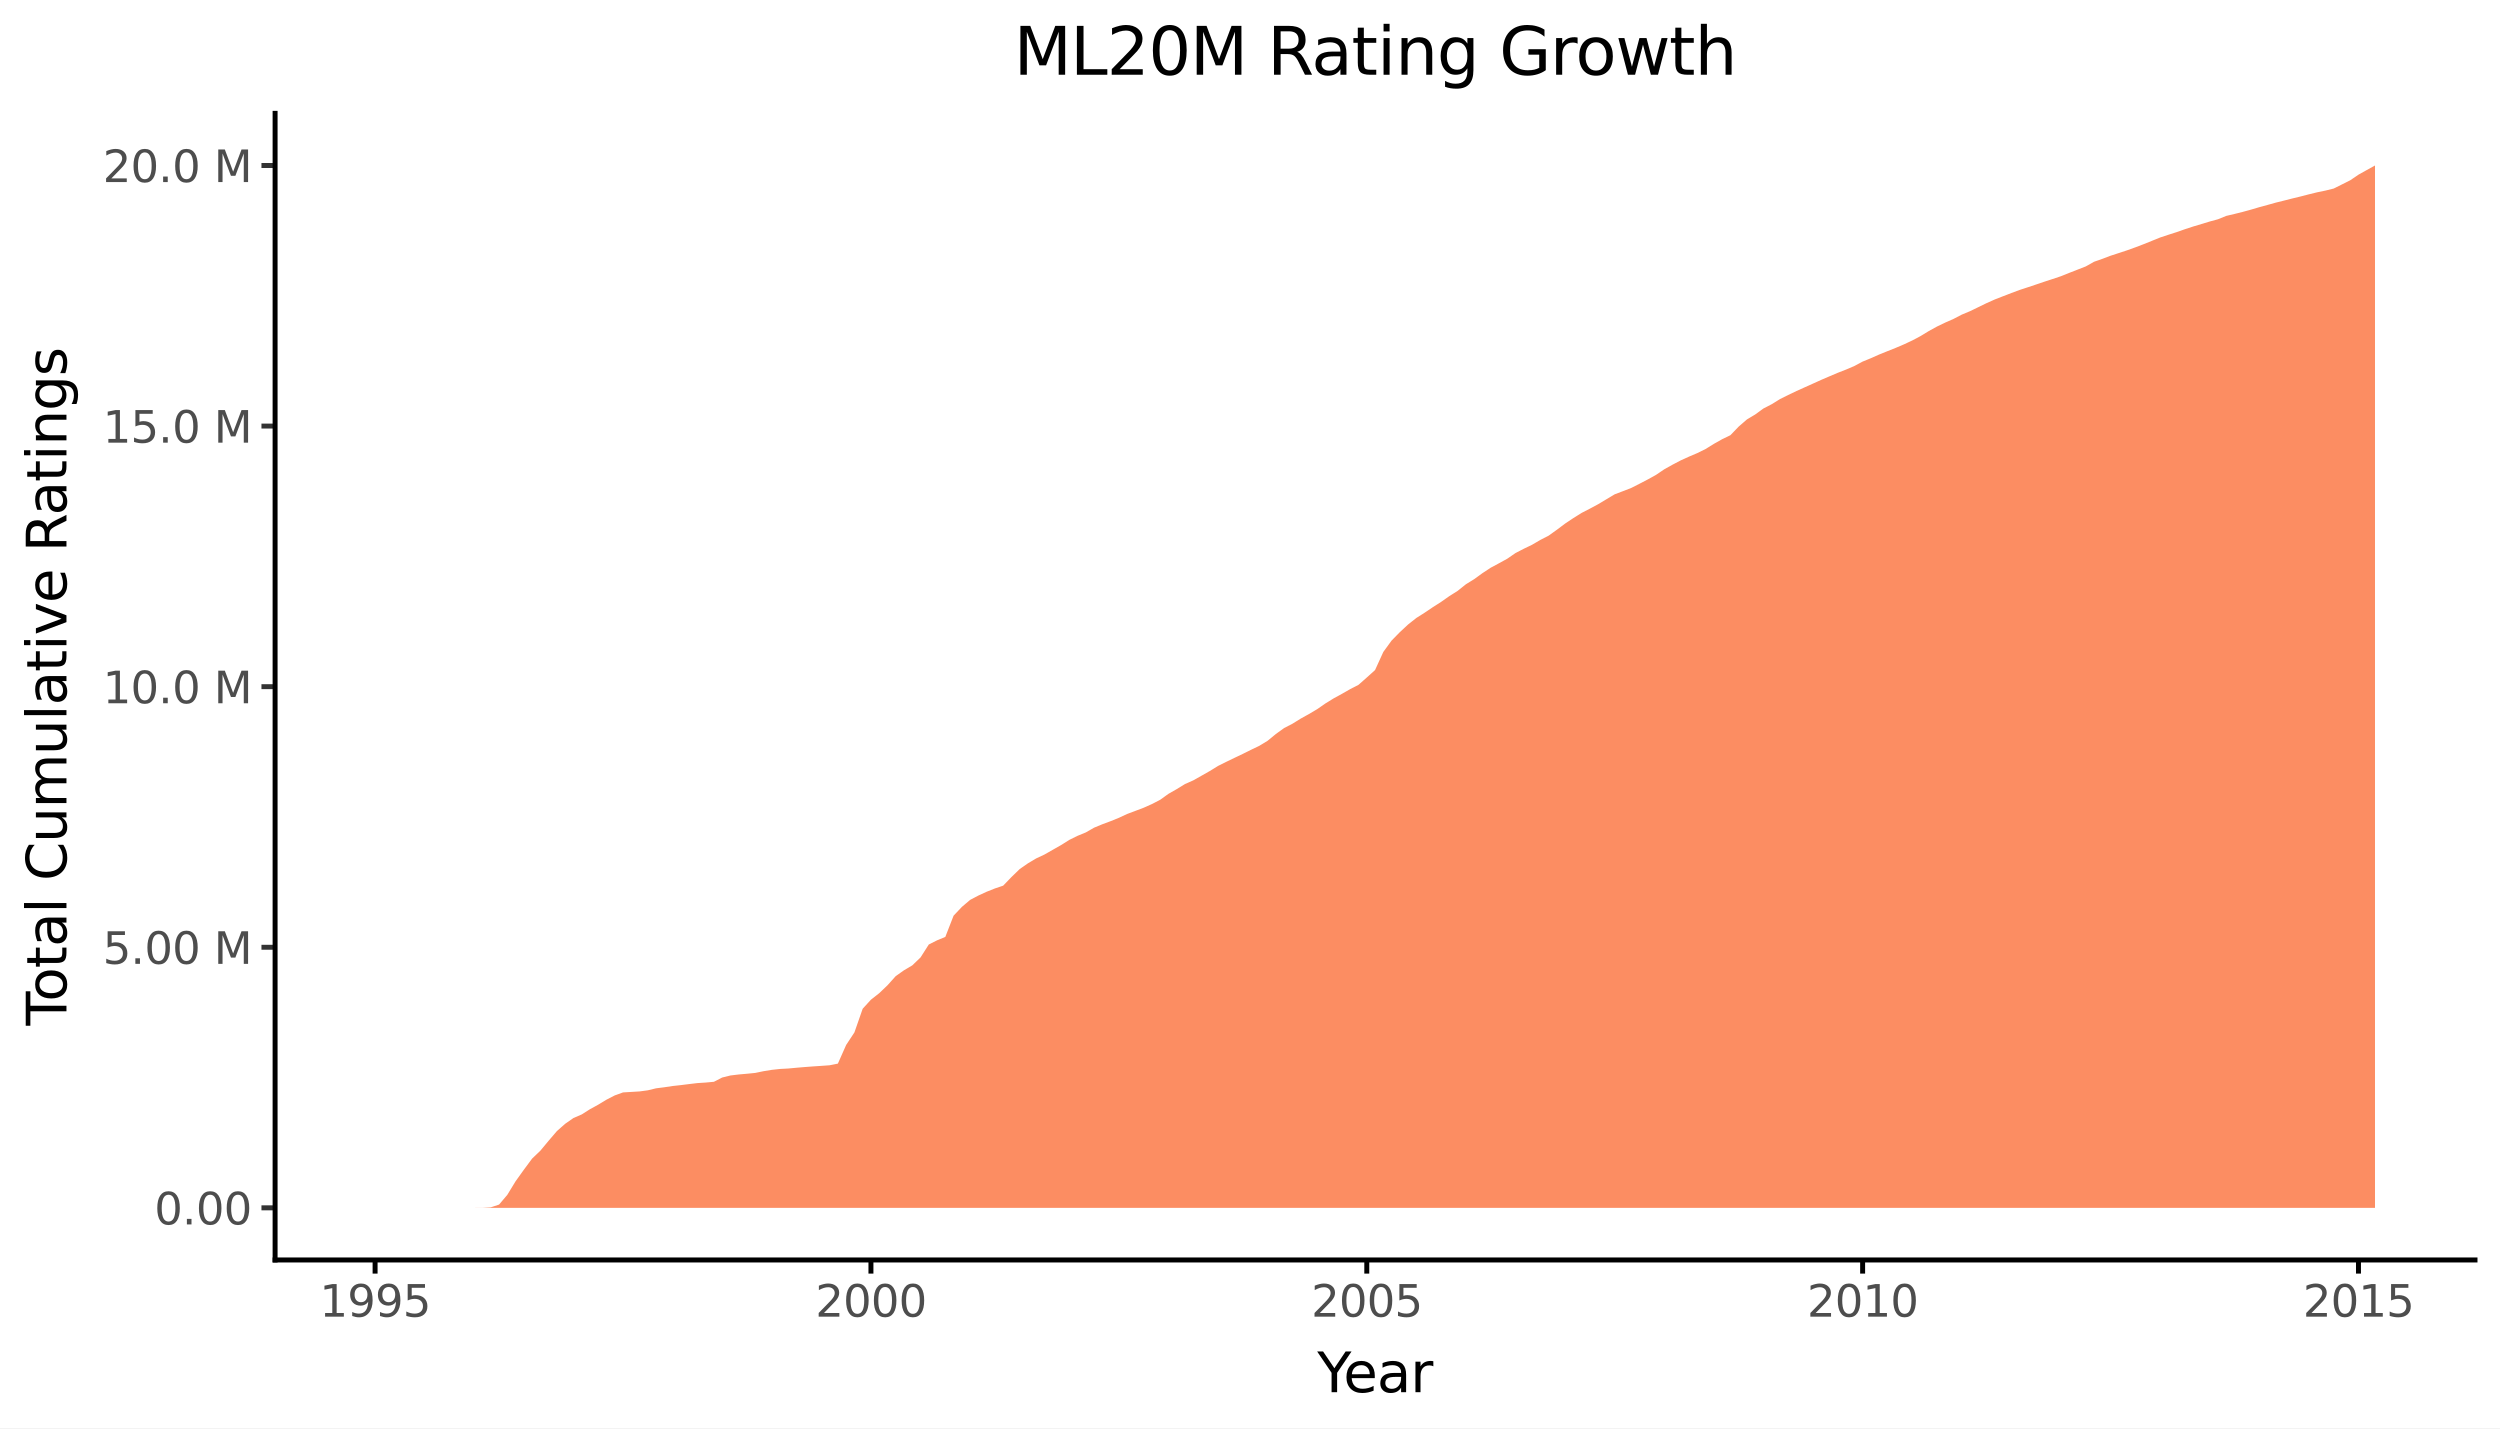<svg xmlns:xlink="http://www.w3.org/1999/xlink" xmlns="http://www.w3.org/2000/svg" width="504pt" height="288pt" viewBox="0 0 504 288" version="1.1">
 <rect x="0" y="0" width="504" height="288" fill="#808080" stroke="none"/>
 <defs>
  <style type="text/css">*{stroke-linejoin: round; stroke-linecap: butt}</style>
 </defs>
 <g id="figure_1">
  <g id="patch_1">
   <path d="M 0 288  L 504 288  L 504 0  L 0 0  z " style="fill: #ffffff; stroke: #ffffff; stroke-linejoin: miter"/>
  </g>
  <g id="axes_1">
   <g id="patch_2">
    <path d="M 55.459 254.007  L 498.96 254.007  L 498.96 22.855  L 55.459 22.855  z " style="fill: #ffffff"/>
   </g>
   <g id="matplotlib.axis_1">
    <g id="xtick_1">
     <g id="line2d_1">
      <defs>
       <path id="m739d74dc24" d="M 0 0  L 0 2.75  " style="stroke: #000000"/>
      </defs>
      <g>
       <use xlink:href="#m739d74dc24" x="75.618" y="254.007" style="stroke: #000000"/>
      </g>
     </g>
     <g id="text_1">
      <!-- 1995 -->
      <g style="fill: #4d4d4d" transform="translate(64.42 265.444) scale(0.088 -0.088)">
       <defs>
        <path id="DejaVuSans-31" d="M 794 531  L 1825 531  L 1825 4091  L 703 3866  L 703 4441  L 1819 4666  L 2450 4666  L 2450 531  L 3481 531  L 3481 0  L 794 0  L 794 531  z " transform="scale(0.016)"/>
        <path id="DejaVuSans-39" d="M 703 97  L 703 672  Q 941 559 1184 500  Q 1428 441 1663 441  Q 2288 441 2617 861  Q 2947 1281 2994 2138  Q 2813 1869 2534 1725  Q 2256 1581 1919 1581  Q 1219 1581 811 2004  Q 403 2428 403 3163  Q 403 3881 828 4315  Q 1253 4750 1959 4750  Q 2769 4750 3195 4129  Q 3622 3509 3622 2328  Q 3622 1225 3098 567  Q 2575 -91 1691 -91  Q 1453 -91 1209 -44  Q 966 3 703 97  z M 1959 2075  Q 2384 2075 2632 2365  Q 2881 2656 2881 3163  Q 2881 3666 2632 3958  Q 2384 4250 1959 4250  Q 1534 4250 1286 3958  Q 1038 3666 1038 3163  Q 1038 2656 1286 2365  Q 1534 2075 1959 2075  z " transform="scale(0.016)"/>
        <path id="DejaVuSans-35" d="M 691 4666  L 3169 4666  L 3169 4134  L 1269 4134  L 1269 2991  Q 1406 3038 1543 3061  Q 1681 3084 1819 3084  Q 2600 3084 3056 2656  Q 3513 2228 3513 1497  Q 3513 744 3044 326  Q 2575 -91 1722 -91  Q 1428 -91 1123 -41  Q 819 9 494 109  L 494 744  Q 775 591 1075 516  Q 1375 441 1709 441  Q 2250 441 2565 725  Q 2881 1009 2881 1497  Q 2881 1984 2565 2268  Q 2250 2553 1709 2553  Q 1456 2553 1204 2497  Q 953 2441 691 2322  L 691 4666  z " transform="scale(0.016)"/>
       </defs>
       <use xlink:href="#DejaVuSans-31"/>
       <use xlink:href="#DejaVuSans-39" transform="translate(63.623 0)"/>
       <use xlink:href="#DejaVuSans-39" transform="translate(127.246 0)"/>
       <use xlink:href="#DejaVuSans-35" transform="translate(190.869 0)"/>
      </g>
     </g>
    </g>
    <g id="xtick_2">
     <g id="line2d_2">
      <g>
       <use xlink:href="#m739d74dc24" x="175.581" y="254.007" style="stroke: #000000"/>
      </g>
     </g>
     <g id="text_2">
      <!-- 2000 -->
      <g style="fill: #4d4d4d" transform="translate(164.383 265.444) scale(0.088 -0.088)">
       <defs>
        <path id="DejaVuSans-32" d="M 1228 531  L 3431 531  L 3431 0  L 469 0  L 469 531  Q 828 903 1448 1529  Q 2069 2156 2228 2338  Q 2531 2678 2651 2914  Q 2772 3150 2772 3378  Q 2772 3750 2511 3984  Q 2250 4219 1831 4219  Q 1534 4219 1204 4116  Q 875 4013 500 3803  L 500 4441  Q 881 4594 1212 4672  Q 1544 4750 1819 4750  Q 2544 4750 2975 4387  Q 3406 4025 3406 3419  Q 3406 3131 3298 2873  Q 3191 2616 2906 2266  Q 2828 2175 2409 1742  Q 1991 1309 1228 531  z " transform="scale(0.016)"/>
        <path id="DejaVuSans-30" d="M 2034 4250  Q 1547 4250 1301 3770  Q 1056 3291 1056 2328  Q 1056 1369 1301 889  Q 1547 409 2034 409  Q 2525 409 2770 889  Q 3016 1369 3016 2328  Q 3016 3291 2770 3770  Q 2525 4250 2034 4250  z M 2034 4750  Q 2819 4750 3233 4129  Q 3647 3509 3647 2328  Q 3647 1150 3233 529  Q 2819 -91 2034 -91  Q 1250 -91 836 529  Q 422 1150 422 2328  Q 422 3509 836 4129  Q 1250 4750 2034 4750  z " transform="scale(0.016)"/>
       </defs>
       <use xlink:href="#DejaVuSans-32"/>
       <use xlink:href="#DejaVuSans-30" transform="translate(63.623 0)"/>
       <use xlink:href="#DejaVuSans-30" transform="translate(127.246 0)"/>
       <use xlink:href="#DejaVuSans-30" transform="translate(190.869 0)"/>
      </g>
     </g>
    </g>
    <g id="xtick_3">
     <g id="line2d_3">
      <g>
       <use xlink:href="#m739d74dc24" x="275.544" y="254.007" style="stroke: #000000"/>
      </g>
     </g>
     <g id="text_3">
      <!-- 2005 -->
      <g style="fill: #4d4d4d" transform="translate(264.346 265.444) scale(0.088 -0.088)">
       <use xlink:href="#DejaVuSans-32"/>
       <use xlink:href="#DejaVuSans-30" transform="translate(63.623 0)"/>
       <use xlink:href="#DejaVuSans-30" transform="translate(127.246 0)"/>
       <use xlink:href="#DejaVuSans-35" transform="translate(190.869 0)"/>
      </g>
     </g>
    </g>
    <g id="xtick_4">
     <g id="line2d_4">
      <g>
       <use xlink:href="#m739d74dc24" x="375.506" y="254.007" style="stroke: #000000"/>
      </g>
     </g>
     <g id="text_4">
      <!-- 2010 -->
      <g style="fill: #4d4d4d" transform="translate(364.308 265.444) scale(0.088 -0.088)">
       <use xlink:href="#DejaVuSans-32"/>
       <use xlink:href="#DejaVuSans-30" transform="translate(63.623 0)"/>
       <use xlink:href="#DejaVuSans-31" transform="translate(127.246 0)"/>
       <use xlink:href="#DejaVuSans-30" transform="translate(190.869 0)"/>
      </g>
     </g>
    </g>
    <g id="xtick_5">
     <g id="line2d_5">
      <g>
       <use xlink:href="#m739d74dc24" x="475.469" y="254.007" style="stroke: #000000"/>
      </g>
     </g>
     <g id="text_5">
      <!-- 2015 -->
      <g style="fill: #4d4d4d" transform="translate(464.271 265.444) scale(0.088 -0.088)">
       <use xlink:href="#DejaVuSans-32"/>
       <use xlink:href="#DejaVuSans-30" transform="translate(63.623 0)"/>
       <use xlink:href="#DejaVuSans-31" transform="translate(127.246 0)"/>
       <use xlink:href="#DejaVuSans-35" transform="translate(190.869 0)"/>
      </g>
     </g>
    </g>
    <g id="xtick_6"/>
    <g id="xtick_7"/>
    <g id="xtick_8"/>
    <g id="xtick_9"/>
   </g>
   <g id="matplotlib.axis_2">
    <g id="ytick_1">
     <g id="line2d_6">
      <path d="M 55.459 243.5  " style="fill: none; stroke: #333333; stroke-width: 1.5; stroke-linecap: square"/>
      <defs>
       <path id="me287858549" d="M 0 0  L -2.75 0  " style="stroke: #333333"/>
      </defs>
      <g>
       <use xlink:href="#me287858549" x="55.459" y="243.5" style="fill: #333333; stroke: #333333"/>
      </g>
     </g>
     <g id="text_6">
      <!-- 0.00 -->
      <g style="fill: #4d4d4d" transform="translate(31.115 246.844) scale(0.088 -0.088)">
       <defs>
        <path id="DejaVuSans-2e" d="M 684 794  L 1344 794  L 1344 0  L 684 0  L 684 794  z " transform="scale(0.016)"/>
       </defs>
       <use xlink:href="#DejaVuSans-30"/>
       <use xlink:href="#DejaVuSans-2e" transform="translate(63.623 0)"/>
       <use xlink:href="#DejaVuSans-30" transform="translate(95.41 0)"/>
       <use xlink:href="#DejaVuSans-30" transform="translate(159.033 0)"/>
      </g>
     </g>
    </g>
    <g id="ytick_2">
     <g id="line2d_7">
      <path d="M 55.459 190.966  " style="fill: none; stroke: #333333; stroke-width: 1.5; stroke-linecap: square"/>
      <g>
       <use xlink:href="#me287858549" x="55.459" y="190.966" style="fill: #333333; stroke: #333333"/>
      </g>
     </g>
     <g id="text_7">
      <!-- 5.00 M -->
      <g style="fill: #4d4d4d" transform="translate(20.726 194.31) scale(0.088 -0.088)">
       <defs>
        <path id="DejaVuSans-20" transform="scale(0.016)"/>
        <path id="DejaVuSans-4d" d="M 628 4666  L 1569 4666  L 2759 1491  L 3956 4666  L 4897 4666  L 4897 0  L 4281 0  L 4281 4097  L 3078 897  L 2444 897  L 1241 4097  L 1241 0  L 628 0  L 628 4666  z " transform="scale(0.016)"/>
       </defs>
       <use xlink:href="#DejaVuSans-35"/>
       <use xlink:href="#DejaVuSans-2e" transform="translate(63.623 0)"/>
       <use xlink:href="#DejaVuSans-30" transform="translate(95.41 0)"/>
       <use xlink:href="#DejaVuSans-30" transform="translate(159.033 0)"/>
       <use xlink:href="#DejaVuSans-20" transform="translate(222.656 0)"/>
       <use xlink:href="#DejaVuSans-4d" transform="translate(254.443 0)"/>
      </g>
     </g>
    </g>
    <g id="ytick_3">
     <g id="line2d_8">
      <path d="M 55.459 138.433  " style="fill: none; stroke: #333333; stroke-width: 1.5; stroke-linecap: square"/>
      <g>
       <use xlink:href="#me287858549" x="55.459" y="138.433" style="fill: #333333; stroke: #333333"/>
      </g>
     </g>
     <g id="text_8">
      <!-- 10.0 M -->
      <g style="fill: #4d4d4d" transform="translate(20.726 141.776) scale(0.088 -0.088)">
       <use xlink:href="#DejaVuSans-31"/>
       <use xlink:href="#DejaVuSans-30" transform="translate(63.623 0)"/>
       <use xlink:href="#DejaVuSans-2e" transform="translate(127.246 0)"/>
       <use xlink:href="#DejaVuSans-30" transform="translate(159.033 0)"/>
       <use xlink:href="#DejaVuSans-20" transform="translate(222.656 0)"/>
       <use xlink:href="#DejaVuSans-4d" transform="translate(254.443 0)"/>
      </g>
     </g>
    </g>
    <g id="ytick_4">
     <g id="line2d_9">
      <path d="M 55.459 85.899  " style="fill: none; stroke: #333333; stroke-width: 1.5; stroke-linecap: square"/>
      <g>
       <use xlink:href="#me287858549" x="55.459" y="85.899" style="fill: #333333; stroke: #333333"/>
      </g>
     </g>
     <g id="text_9">
      <!-- 15.0 M -->
      <g style="fill: #4d4d4d" transform="translate(20.726 89.242) scale(0.088 -0.088)">
       <use xlink:href="#DejaVuSans-31"/>
       <use xlink:href="#DejaVuSans-35" transform="translate(63.623 0)"/>
       <use xlink:href="#DejaVuSans-2e" transform="translate(127.246 0)"/>
       <use xlink:href="#DejaVuSans-30" transform="translate(159.033 0)"/>
       <use xlink:href="#DejaVuSans-20" transform="translate(222.656 0)"/>
       <use xlink:href="#DejaVuSans-4d" transform="translate(254.443 0)"/>
      </g>
     </g>
    </g>
    <g id="ytick_5">
     <g id="line2d_10">
      <path d="M 55.459 33.365  " style="fill: none; stroke: #333333; stroke-width: 1.5; stroke-linecap: square"/>
      <g>
       <use xlink:href="#me287858549" x="55.459" y="33.365" style="fill: #333333; stroke: #333333"/>
      </g>
     </g>
     <g id="text_10">
      <!-- 20.0 M -->
      <g style="fill: #4d4d4d" transform="translate(20.726 36.708) scale(0.088 -0.088)">
       <use xlink:href="#DejaVuSans-32"/>
       <use xlink:href="#DejaVuSans-30" transform="translate(63.623 0)"/>
       <use xlink:href="#DejaVuSans-2e" transform="translate(127.246 0)"/>
       <use xlink:href="#DejaVuSans-30" transform="translate(159.033 0)"/>
       <use xlink:href="#DejaVuSans-20" transform="translate(222.656 0)"/>
       <use xlink:href="#DejaVuSans-4d" transform="translate(254.443 0)"/>
      </g>
     </g>
    </g>
    <g id="ytick_6"/>
    <g id="ytick_7"/>
    <g id="ytick_8"/>
    <g id="ytick_9"/>
   </g>
   <g id="FillBetweenPolyCollection_1">
    <path d="M 75.618 243.5  L 75.618 243.5  L 95.611 243.5  L 97.277 243.5  L 98.943 243.5  L 100.609 243.5  L 102.275 243.5  L 103.941 243.5  L 105.607 243.5  L 107.273 243.5  L 108.939 243.5  L 110.605 243.5  L 112.271 243.5  L 113.937 243.5  L 115.603 243.5  L 117.269 243.5  L 118.935 243.5  L 120.601 243.5  L 122.268 243.5  L 123.934 243.5  L 125.6 243.5  L 128.932 243.5  L 130.598 243.5  L 132.264 243.5  L 133.93 243.5  L 135.596 243.5  L 137.262 243.5  L 138.928 243.5  L 140.594 243.5  L 142.26 243.5  L 143.926 243.5  L 145.592 243.5  L 147.258 243.5  L 148.924 243.5  L 150.59 243.5  L 152.256 243.5  L 153.922 243.5  L 155.588 243.5  L 157.254 243.5  L 158.92 243.5  L 160.587 243.5  L 162.253 243.5  L 163.919 243.5  L 165.585 243.5  L 167.251 243.5  L 168.917 243.5  L 170.583 243.5  L 172.249 243.5  L 173.915 243.5  L 175.581 243.5  L 177.247 243.5  L 178.913 243.5  L 180.579 243.5  L 182.245 243.5  L 183.911 243.5  L 185.577 243.5  L 187.243 243.5  L 188.909 243.5  L 190.575 243.5  L 192.241 243.5  L 193.907 243.5  L 195.573 243.5  L 197.239 243.5  L 198.906 243.5  L 200.572 243.5  L 202.238 243.5  L 203.904 243.5  L 205.57 243.5  L 207.236 243.5  L 208.902 243.5  L 210.568 243.5  L 212.234 243.5  L 213.9 243.5  L 215.566 243.5  L 217.232 243.5  L 218.898 243.5  L 220.564 243.5  L 222.23 243.5  L 223.896 243.5  L 225.562 243.5  L 227.228 243.5  L 228.894 243.5  L 230.56 243.5  L 232.226 243.5  L 233.892 243.5  L 235.559 243.5  L 237.225 243.5  L 238.891 243.5  L 240.557 243.5  L 242.223 243.5  L 243.889 243.5  L 245.555 243.5  L 247.221 243.5  L 248.887 243.5  L 250.553 243.5  L 252.219 243.5  L 253.885 243.5  L 255.551 243.5  L 257.217 243.5  L 258.883 243.5  L 260.549 243.5  L 262.215 243.5  L 263.881 243.5  L 265.547 243.5  L 267.213 243.5  L 268.879 243.5  L 270.545 243.5  L 272.211 243.5  L 273.878 243.5  L 275.544 243.5  L 277.21 243.5  L 278.876 243.5  L 280.542 243.5  L 282.208 243.5  L 283.874 243.5  L 285.54 243.5  L 287.206 243.5  L 288.872 243.5  L 290.538 243.5  L 292.204 243.5  L 293.87 243.5  L 295.536 243.5  L 297.202 243.5  L 298.868 243.5  L 300.534 243.5  L 302.2 243.5  L 303.866 243.5  L 305.532 243.5  L 307.198 243.5  L 308.864 243.5  L 310.53 243.5  L 312.197 243.5  L 313.863 243.5  L 315.529 243.5  L 317.195 243.5  L 318.861 243.5  L 320.527 243.5  L 322.193 243.5  L 323.859 243.5  L 325.525 243.5  L 327.191 243.5  L 328.857 243.5  L 330.523 243.5  L 332.189 243.5  L 333.855 243.5  L 335.521 243.5  L 337.187 243.5  L 338.853 243.5  L 340.519 243.5  L 342.185 243.5  L 343.851 243.5  L 345.517 243.5  L 347.183 243.5  L 348.849 243.5  L 350.516 243.5  L 352.182 243.5  L 353.848 243.5  L 355.514 243.5  L 357.18 243.5  L 358.846 243.5  L 360.512 243.5  L 362.178 243.5  L 363.844 243.5  L 365.51 243.5  L 367.176 243.5  L 368.842 243.5  L 370.508 243.5  L 372.174 243.5  L 373.84 243.5  L 375.506 243.5  L 377.172 243.5  L 378.838 243.5  L 380.504 243.5  L 382.17 243.5  L 383.836 243.5  L 385.502 243.5  L 387.168 243.5  L 388.835 243.5  L 390.501 243.5  L 392.167 243.5  L 393.833 243.5  L 395.499 243.5  L 397.165 243.5  L 398.831 243.5  L 400.497 243.5  L 402.163 243.5  L 403.829 243.5  L 405.495 243.5  L 407.161 243.5  L 408.827 243.5  L 410.493 243.5  L 412.159 243.5  L 413.825 243.5  L 415.491 243.5  L 417.157 243.5  L 418.823 243.5  L 420.489 243.5  L 422.155 243.5  L 423.821 243.5  L 425.487 243.5  L 427.154 243.5  L 428.82 243.5  L 430.486 243.5  L 432.152 243.5  L 433.818 243.5  L 435.484 243.5  L 437.15 243.5  L 438.816 243.5  L 440.482 243.5  L 442.148 243.5  L 443.814 243.5  L 445.48 243.5  L 447.146 243.5  L 448.812 243.5  L 450.478 243.5  L 452.144 243.5  L 453.81 243.5  L 455.476 243.5  L 457.142 243.5  L 458.808 243.5  L 460.474 243.5  L 462.14 243.5  L 463.806 243.5  L 465.473 243.5  L 467.139 243.5  L 468.805 243.5  L 470.471 243.5  L 472.137 243.5  L 473.803 243.5  L 475.469 243.5  L 477.135 243.5  L 478.801 243.5  L 478.801 33.362  L 478.801 33.362  L 477.135 34.283  L 475.469 35.213  L 473.803 36.345  L 472.137 37.182  L 470.471 38.013  L 468.805 38.423  L 467.139 38.769  L 465.473 39.175  L 463.806 39.608  L 462.14 40.009  L 460.474 40.434  L 458.808 40.848  L 457.142 41.315  L 455.476 41.767  L 453.81 42.259  L 452.144 42.716  L 450.478 43.133  L 448.812 43.525  L 447.146 44.203  L 445.48 44.657  L 443.814 45.165  L 442.148 45.664  L 440.482 46.208  L 438.816 46.796  L 437.15 47.328  L 435.484 47.881  L 433.818 48.556  L 432.152 49.229  L 430.486 49.865  L 428.82 50.464  L 427.154 51.014  L 425.487 51.556  L 423.821 52.19  L 422.155 52.773  L 420.489 53.713  L 418.823 54.363  L 417.157 55.013  L 415.491 55.684  L 413.825 56.24  L 412.159 56.786  L 410.493 57.35  L 408.827 57.908  L 407.161 58.453  L 405.495 59.073  L 403.829 59.716  L 402.163 60.366  L 400.497 61.109  L 398.831 61.92  L 397.165 62.73  L 395.499 63.426  L 393.833 64.292  L 392.167 65.028  L 390.501 65.829  L 388.835 66.747  L 387.168 67.761  L 385.502 68.644  L 383.836 69.423  L 382.17 70.133  L 380.504 70.798  L 378.838 71.473  L 377.172 72.214  L 375.506 72.895  L 373.84 73.787  L 372.174 74.501  L 370.508 75.151  L 368.842 75.859  L 367.176 76.573  L 365.51 77.329  L 363.844 78.077  L 362.178 78.828  L 360.512 79.626  L 358.846 80.455  L 357.18 81.486  L 355.514 82.347  L 353.848 83.559  L 352.182 84.558  L 350.516 86.003  L 348.849 87.738  L 347.183 88.543  L 345.517 89.483  L 343.851 90.514  L 342.185 91.34  L 340.519 92.049  L 338.853 92.805  L 337.187 93.678  L 335.521 94.607  L 333.855 95.734  L 332.189 96.658  L 330.523 97.526  L 328.857 98.373  L 327.191 99.018  L 325.525 99.651  L 323.859 100.647  L 322.193 101.646  L 320.527 102.541  L 318.861 103.399  L 317.195 104.441  L 315.529 105.552  L 313.863 106.802  L 312.197 107.994  L 310.53 108.851  L 308.864 109.824  L 307.198 110.629  L 305.532 111.489  L 303.866 112.636  L 302.2 113.553  L 300.534 114.447  L 298.868 115.543  L 297.202 116.752  L 295.536 117.779  L 293.87 119.114  L 292.204 120.164  L 290.538 121.335  L 288.872 122.399  L 287.206 123.523  L 285.54 124.578  L 283.874 125.895  L 282.208 127.443  L 280.542 129.142  L 278.876 131.434  L 277.21 135.086  L 275.544 136.587  L 273.878 138.06  L 272.211 138.918  L 270.545 139.872  L 268.879 140.782  L 267.213 141.809  L 265.547 142.965  L 263.881 143.949  L 262.215 144.876  L 260.549 145.91  L 258.883 146.773  L 257.217 147.97  L 255.551 149.34  L 253.885 150.353  L 252.219 151.153  L 250.553 151.982  L 248.887 152.777  L 247.221 153.583  L 245.555 154.414  L 243.889 155.44  L 242.223 156.386  L 240.557 157.326  L 238.891 158.065  L 237.225 159.087  L 235.559 160.037  L 233.892 161.237  L 232.226 162.098  L 230.56 162.843  L 228.894 163.473  L 227.228 164.096  L 225.562 164.875  L 223.896 165.55  L 222.23 166.172  L 220.564 166.862  L 218.898 167.818  L 217.232 168.503  L 215.566 169.326  L 213.9 170.375  L 212.234 171.322  L 210.568 172.271  L 208.902 173.053  L 207.236 174.043  L 205.57 175.203  L 203.904 176.818  L 202.238 178.549  L 200.572 179.111  L 198.906 179.775  L 197.239 180.543  L 195.573 181.42  L 193.907 182.837  L 192.241 184.604  L 190.575 188.884  L 188.909 189.572  L 187.243 190.413  L 185.577 193.023  L 183.911 194.623  L 182.245 195.607  L 180.579 196.785  L 178.913 198.639  L 177.247 200.227  L 175.581 201.537  L 173.915 203.364  L 172.249 208.141  L 170.583 210.666  L 168.917 214.423  L 167.251 214.758  L 165.585 214.879  L 163.919 214.989  L 162.253 215.114  L 160.587 215.255  L 158.92 215.411  L 157.254 215.502  L 155.588 215.682  L 153.922 215.955  L 152.256 216.3  L 150.59 216.467  L 148.924 216.614  L 147.258 216.816  L 145.592 217.228  L 143.926 218.088  L 142.26 218.243  L 140.594 218.35  L 138.928 218.549  L 137.262 218.757  L 135.596 218.941  L 133.93 219.192  L 132.264 219.404  L 130.598 219.808  L 128.932 220.032  L 125.6 220.232  L 123.934 220.835  L 122.268 221.695  L 120.601 222.703  L 118.935 223.616  L 117.269 224.674  L 115.603 225.395  L 113.937 226.557  L 112.271 228.027  L 110.605 229.971  L 108.939 231.978  L 107.273 233.572  L 105.607 235.822  L 103.941 238.145  L 102.275 240.878  L 100.609 242.845  L 98.943 243.397  L 97.277 243.495  L 95.611 243.5  L 75.618 243.5  z " clip-path="url(#p4f3e30d9e4)" style="fill: #fc8d62"/>
   </g>
   <g id="line2d_11">
    <path d="M 75.618 243.5  L 98.943 243.397  L 100.609 242.845  L 102.275 240.878  L 103.941 238.145  L 107.273 233.572  L 108.939 231.978  L 112.271 228.027  L 113.937 226.557  L 115.603 225.395  L 117.269 224.674  L 118.935 223.616  L 123.934 220.835  L 125.6 220.232  L 128.932 220.032  L 130.598 219.808  L 132.264 219.404  L 140.594 218.35  L 143.926 218.088  L 145.592 217.228  L 147.258 216.816  L 153.922 215.955  L 157.254 215.502  L 160.587 215.255  L 167.251 214.758  L 168.917 214.423  L 170.583 210.666  L 172.249 208.141  L 173.915 203.364  L 175.581 201.537  L 177.247 200.227  L 178.913 198.639  L 180.579 196.785  L 182.245 195.607  L 183.911 194.623  L 185.577 193.023  L 187.243 190.413  L 188.909 189.572  L 190.575 188.884  L 192.241 184.604  L 193.907 182.837  L 195.573 181.42  L 198.906 179.775  L 202.238 178.549  L 205.57 175.203  L 207.236 174.043  L 208.902 173.053  L 210.568 172.271  L 217.232 168.503  L 218.898 167.818  L 220.564 166.862  L 233.892 161.237  L 235.559 160.037  L 238.891 158.065  L 240.557 157.326  L 247.221 153.583  L 253.885 150.353  L 255.551 149.34  L 257.217 147.97  L 258.883 146.773  L 260.549 145.91  L 263.881 143.949  L 265.547 142.965  L 268.879 140.782  L 273.878 138.06  L 277.21 135.086  L 278.876 131.434  L 280.542 129.142  L 283.874 125.895  L 285.54 124.578  L 290.538 121.335  L 298.868 115.543  L 300.534 114.447  L 303.866 112.636  L 305.532 111.489  L 312.197 107.994  L 317.195 104.441  L 318.861 103.399  L 322.193 101.646  L 325.525 99.651  L 328.857 98.373  L 333.855 95.734  L 335.521 94.607  L 338.853 92.805  L 343.851 90.514  L 347.183 88.543  L 348.849 87.738  L 350.516 86.003  L 352.182 84.558  L 353.848 83.559  L 355.514 82.347  L 357.18 81.486  L 358.846 80.455  L 363.844 78.077  L 370.508 75.151  L 373.84 73.787  L 375.506 72.895  L 383.836 69.423  L 387.168 67.761  L 390.501 65.829  L 400.497 61.109  L 403.829 59.716  L 407.161 58.453  L 415.491 55.684  L 420.489 53.713  L 422.155 52.773  L 432.152 49.229  L 437.15 47.328  L 450.478 43.133  L 455.476 41.767  L 463.806 39.608  L 468.805 38.423  L 470.471 38.013  L 473.803 36.345  L 475.469 35.213  L 478.801 33.362  L 478.801 33.362  " clip-path="url(#p4f3e30d9e4)" style="fill: none; stroke: #000000; stroke-opacity: 0; stroke-width: 0.886; stroke-linejoin: miter"/>
   </g>
   <g id="patch_3">
    <path d="M 55.459 254.007  L 55.459 22.855  " style="fill: none; stroke: #000000; stroke-linejoin: miter; stroke-linecap: square"/>
   </g>
   <g id="patch_4">
    <path d="M 55.459 254.007  L 498.96 254.007  " style="fill: none; stroke: #000000; stroke-linejoin: miter; stroke-linecap: square"/>
   </g>
  </g>
  <g id="text_11">
   <!-- ML20M Rating Growth -->
   <g transform="translate(204.389 15.07) scale(0.132 -0.132)">
    <defs>
     <path id="DejaVuSans-4c" d="M 628 4666  L 1259 4666  L 1259 531  L 3531 531  L 3531 0  L 628 0  L 628 4666  z " transform="scale(0.016)"/>
     <path id="DejaVuSans-52" d="M 2841 2188  Q 3044 2119 3236 1894  Q 3428 1669 3622 1275  L 4263 0  L 3584 0  L 2988 1197  Q 2756 1666 2539 1819  Q 2322 1972 1947 1972  L 1259 1972  L 1259 0  L 628 0  L 628 4666  L 2053 4666  Q 2853 4666 3247 4331  Q 3641 3997 3641 3322  Q 3641 2881 3436 2590  Q 3231 2300 2841 2188  z M 1259 4147  L 1259 2491  L 2053 2491  Q 2509 2491 2742 2702  Q 2975 2913 2975 3322  Q 2975 3731 2742 3939  Q 2509 4147 2053 4147  L 1259 4147  z " transform="scale(0.016)"/>
     <path id="DejaVuSans-61" d="M 2194 1759  Q 1497 1759 1228 1600  Q 959 1441 959 1056  Q 959 750 1161 570  Q 1363 391 1709 391  Q 2188 391 2477 730  Q 2766 1069 2766 1631  L 2766 1759  L 2194 1759  z M 3341 1997  L 3341 0  L 2766 0  L 2766 531  Q 2569 213 2275 61  Q 1981 -91 1556 -91  Q 1019 -91 701 211  Q 384 513 384 1019  Q 384 1609 779 1909  Q 1175 2209 1959 2209  L 2766 2209  L 2766 2266  Q 2766 2663 2505 2880  Q 2244 3097 1772 3097  Q 1472 3097 1187 3025  Q 903 2953 641 2809  L 641 3341  Q 956 3463 1253 3523  Q 1550 3584 1831 3584  Q 2591 3584 2966 3190  Q 3341 2797 3341 1997  z " transform="scale(0.016)"/>
     <path id="DejaVuSans-74" d="M 1172 4494  L 1172 3500  L 2356 3500  L 2356 3053  L 1172 3053  L 1172 1153  Q 1172 725 1289 603  Q 1406 481 1766 481  L 2356 481  L 2356 0  L 1766 0  Q 1100 0 847 248  Q 594 497 594 1153  L 594 3053  L 172 3053  L 172 3500  L 594 3500  L 594 4494  L 1172 4494  z " transform="scale(0.016)"/>
     <path id="DejaVuSans-69" d="M 603 3500  L 1178 3500  L 1178 0  L 603 0  L 603 3500  z M 603 4863  L 1178 4863  L 1178 4134  L 603 4134  L 603 4863  z " transform="scale(0.016)"/>
     <path id="DejaVuSans-6e" d="M 3513 2113  L 3513 0  L 2938 0  L 2938 2094  Q 2938 2591 2744 2837  Q 2550 3084 2163 3084  Q 1697 3084 1428 2787  Q 1159 2491 1159 1978  L 1159 0  L 581 0  L 581 3500  L 1159 3500  L 1159 2956  Q 1366 3272 1645 3428  Q 1925 3584 2291 3584  Q 2894 3584 3203 3211  Q 3513 2838 3513 2113  z " transform="scale(0.016)"/>
     <path id="DejaVuSans-67" d="M 2906 1791  Q 2906 2416 2648 2759  Q 2391 3103 1925 3103  Q 1463 3103 1205 2759  Q 947 2416 947 1791  Q 947 1169 1205 825  Q 1463 481 1925 481  Q 2391 481 2648 825  Q 2906 1169 2906 1791  z M 3481 434  Q 3481 -459 3084 -895  Q 2688 -1331 1869 -1331  Q 1566 -1331 1297 -1286  Q 1028 -1241 775 -1147  L 775 -588  Q 1028 -725 1275 -790  Q 1522 -856 1778 -856  Q 2344 -856 2625 -561  Q 2906 -266 2906 331  L 2906 616  Q 2728 306 2450 153  Q 2172 0 1784 0  Q 1141 0 747 490  Q 353 981 353 1791  Q 353 2603 747 3093  Q 1141 3584 1784 3584  Q 2172 3584 2450 3431  Q 2728 3278 2906 2969  L 2906 3500  L 3481 3500  L 3481 434  z " transform="scale(0.016)"/>
     <path id="DejaVuSans-47" d="M 3809 666  L 3809 1919  L 2778 1919  L 2778 2438  L 4434 2438  L 4434 434  Q 4069 175 3628 42  Q 3188 -91 2688 -91  Q 1594 -91 976 548  Q 359 1188 359 2328  Q 359 3472 976 4111  Q 1594 4750 2688 4750  Q 3144 4750 3555 4637  Q 3966 4525 4313 4306  L 4313 3634  Q 3963 3931 3569 4081  Q 3175 4231 2741 4231  Q 1884 4231 1454 3753  Q 1025 3275 1025 2328  Q 1025 1384 1454 906  Q 1884 428 2741 428  Q 3075 428 3337 486  Q 3600 544 3809 666  z " transform="scale(0.016)"/>
     <path id="DejaVuSans-72" d="M 2631 2963  Q 2534 3019 2420 3045  Q 2306 3072 2169 3072  Q 1681 3072 1420 2755  Q 1159 2438 1159 1844  L 1159 0  L 581 0  L 581 3500  L 1159 3500  L 1159 2956  Q 1341 3275 1631 3429  Q 1922 3584 2338 3584  Q 2397 3584 2469 3576  Q 2541 3569 2628 3553  L 2631 2963  z " transform="scale(0.016)"/>
     <path id="DejaVuSans-6f" d="M 1959 3097  Q 1497 3097 1228 2736  Q 959 2375 959 1747  Q 959 1119 1226 758  Q 1494 397 1959 397  Q 2419 397 2687 759  Q 2956 1122 2956 1747  Q 2956 2369 2687 2733  Q 2419 3097 1959 3097  z M 1959 3584  Q 2709 3584 3137 3096  Q 3566 2609 3566 1747  Q 3566 888 3137 398  Q 2709 -91 1959 -91  Q 1206 -91 779 398  Q 353 888 353 1747  Q 353 2609 779 3096  Q 1206 3584 1959 3584  z " transform="scale(0.016)"/>
     <path id="DejaVuSans-77" d="M 269 3500  L 844 3500  L 1563 769  L 2278 3500  L 2956 3500  L 3675 769  L 4391 3500  L 4966 3500  L 4050 0  L 3372 0  L 2619 2869  L 1863 0  L 1184 0  L 269 3500  z " transform="scale(0.016)"/>
     <path id="DejaVuSans-68" d="M 3513 2113  L 3513 0  L 2938 0  L 2938 2094  Q 2938 2591 2744 2837  Q 2550 3084 2163 3084  Q 1697 3084 1428 2787  Q 1159 2491 1159 1978  L 1159 0  L 581 0  L 581 4863  L 1159 4863  L 1159 2956  Q 1366 3272 1645 3428  Q 1925 3584 2291 3584  Q 2894 3584 3203 3211  Q 3513 2838 3513 2113  z " transform="scale(0.016)"/>
    </defs>
    <use xlink:href="#DejaVuSans-4d"/>
    <use xlink:href="#DejaVuSans-4c" transform="translate(86.279 0)"/>
    <use xlink:href="#DejaVuSans-32" transform="translate(141.992 0)"/>
    <use xlink:href="#DejaVuSans-30" transform="translate(205.615 0)"/>
    <use xlink:href="#DejaVuSans-4d" transform="translate(269.238 0)"/>
    <use xlink:href="#DejaVuSans-20" transform="translate(355.518 0)"/>
    <use xlink:href="#DejaVuSans-52" transform="translate(387.305 0)"/>
    <use xlink:href="#DejaVuSans-61" transform="translate(454.537 0)"/>
    <use xlink:href="#DejaVuSans-74" transform="translate(515.816 0)"/>
    <use xlink:href="#DejaVuSans-69" transform="translate(555.025 0)"/>
    <use xlink:href="#DejaVuSans-6e" transform="translate(582.809 0)"/>
    <use xlink:href="#DejaVuSans-67" transform="translate(646.188 0)"/>
    <use xlink:href="#DejaVuSans-20" transform="translate(709.664 0)"/>
    <use xlink:href="#DejaVuSans-47" transform="translate(741.451 0)"/>
    <use xlink:href="#DejaVuSans-72" transform="translate(818.941 0)"/>
    <use xlink:href="#DejaVuSans-6f" transform="translate(857.805 0)"/>
    <use xlink:href="#DejaVuSans-77" transform="translate(918.986 0)"/>
    <use xlink:href="#DejaVuSans-74" transform="translate(1000.773 0)"/>
    <use xlink:href="#DejaVuSans-68" transform="translate(1039.982 0)"/>
   </g>
  </g>
  <g id="text_12">
   <!-- Year -->
   <g transform="translate(265.563 280.672) scale(0.11 -0.11)">
    <defs>
     <path id="DejaVuSans-59" d="M -13 4666  L 666 4666  L 1959 2747  L 3244 4666  L 3922 4666  L 2272 2222  L 2272 0  L 1638 0  L 1638 2222  L -13 4666  z " transform="scale(0.016)"/>
     <path id="DejaVuSans-65" d="M 3597 1894  L 3597 1613  L 953 1613  Q 991 1019 1311 708  Q 1631 397 2203 397  Q 2534 397 2845 478  Q 3156 559 3463 722  L 3463 178  Q 3153 47 2828 -22  Q 2503 -91 2169 -91  Q 1331 -91 842 396  Q 353 884 353 1716  Q 353 2575 817 3079  Q 1281 3584 2069 3584  Q 2775 3584 3186 3129  Q 3597 2675 3597 1894  z M 3022 2063  Q 3016 2534 2758 2815  Q 2500 3097 2075 3097  Q 1594 3097 1305 2825  Q 1016 2553 972 2059  L 3022 2063  z " transform="scale(0.016)"/>
    </defs>
    <use xlink:href="#DejaVuSans-59"/>
    <use xlink:href="#DejaVuSans-65" transform="translate(47.834 0)"/>
    <use xlink:href="#DejaVuSans-61" transform="translate(109.357 0)"/>
    <use xlink:href="#DejaVuSans-72" transform="translate(170.637 0)"/>
   </g>
  </g>
  <g id="text_13">
   <!-- Total Cumulative Ratings -->
   <g transform="translate(13.398 206.758) rotate(-90) scale(0.11 -0.11)">
    <defs>
     <path id="DejaVuSans-54" d="M -19 4666  L 3928 4666  L 3928 4134  L 2272 4134  L 2272 0  L 1638 0  L 1638 4134  L -19 4134  L -19 4666  z " transform="scale(0.016)"/>
     <path id="DejaVuSans-6c" d="M 603 4863  L 1178 4863  L 1178 0  L 603 0  L 603 4863  z " transform="scale(0.016)"/>
     <path id="DejaVuSans-43" d="M 4122 4306  L 4122 3641  Q 3803 3938 3442 4084  Q 3081 4231 2675 4231  Q 1875 4231 1450 3742  Q 1025 3253 1025 2328  Q 1025 1406 1450 917  Q 1875 428 2675 428  Q 3081 428 3442 575  Q 3803 722 4122 1019  L 4122 359  Q 3791 134 3420 21  Q 3050 -91 2638 -91  Q 1578 -91 968 557  Q 359 1206 359 2328  Q 359 3453 968 4101  Q 1578 4750 2638 4750  Q 3056 4750 3426 4639  Q 3797 4528 4122 4306  z " transform="scale(0.016)"/>
     <path id="DejaVuSans-75" d="M 544 1381  L 544 3500  L 1119 3500  L 1119 1403  Q 1119 906 1312 657  Q 1506 409 1894 409  Q 2359 409 2629 706  Q 2900 1003 2900 1516  L 2900 3500  L 3475 3500  L 3475 0  L 2900 0  L 2900 538  Q 2691 219 2414 64  Q 2138 -91 1772 -91  Q 1169 -91 856 284  Q 544 659 544 1381  z M 1991 3584  L 1991 3584  z " transform="scale(0.016)"/>
     <path id="DejaVuSans-6d" d="M 3328 2828  Q 3544 3216 3844 3400  Q 4144 3584 4550 3584  Q 5097 3584 5394 3201  Q 5691 2819 5691 2113  L 5691 0  L 5113 0  L 5113 2094  Q 5113 2597 4934 2840  Q 4756 3084 4391 3084  Q 3944 3084 3684 2787  Q 3425 2491 3425 1978  L 3425 0  L 2847 0  L 2847 2094  Q 2847 2600 2669 2842  Q 2491 3084 2119 3084  Q 1678 3084 1418 2786  Q 1159 2488 1159 1978  L 1159 0  L 581 0  L 581 3500  L 1159 3500  L 1159 2956  Q 1356 3278 1631 3431  Q 1906 3584 2284 3584  Q 2666 3584 2933 3390  Q 3200 3197 3328 2828  z " transform="scale(0.016)"/>
     <path id="DejaVuSans-76" d="M 191 3500  L 800 3500  L 1894 563  L 2988 3500  L 3597 3500  L 2284 0  L 1503 0  L 191 3500  z " transform="scale(0.016)"/>
     <path id="DejaVuSans-73" d="M 2834 3397  L 2834 2853  Q 2591 2978 2328 3040  Q 2066 3103 1784 3103  Q 1356 3103 1142 2972  Q 928 2841 928 2578  Q 928 2378 1081 2264  Q 1234 2150 1697 2047  L 1894 2003  Q 2506 1872 2764 1633  Q 3022 1394 3022 966  Q 3022 478 2636 193  Q 2250 -91 1575 -91  Q 1294 -91 989 -36  Q 684 19 347 128  L 347 722  Q 666 556 975 473  Q 1284 391 1588 391  Q 1994 391 2212 530  Q 2431 669 2431 922  Q 2431 1156 2273 1281  Q 2116 1406 1581 1522  L 1381 1569  Q 847 1681 609 1914  Q 372 2147 372 2553  Q 372 3047 722 3315  Q 1072 3584 1716 3584  Q 2034 3584 2315 3537  Q 2597 3491 2834 3397  z " transform="scale(0.016)"/>
    </defs>
    <use xlink:href="#DejaVuSans-54"/>
    <use xlink:href="#DejaVuSans-6f" transform="translate(44.084 0)"/>
    <use xlink:href="#DejaVuSans-74" transform="translate(105.266 0)"/>
    <use xlink:href="#DejaVuSans-61" transform="translate(144.475 0)"/>
    <use xlink:href="#DejaVuSans-6c" transform="translate(205.754 0)"/>
    <use xlink:href="#DejaVuSans-20" transform="translate(233.537 0)"/>
    <use xlink:href="#DejaVuSans-43" transform="translate(265.324 0)"/>
    <use xlink:href="#DejaVuSans-75" transform="translate(335.148 0)"/>
    <use xlink:href="#DejaVuSans-6d" transform="translate(398.527 0)"/>
    <use xlink:href="#DejaVuSans-75" transform="translate(495.939 0)"/>
    <use xlink:href="#DejaVuSans-6c" transform="translate(559.318 0)"/>
    <use xlink:href="#DejaVuSans-61" transform="translate(587.102 0)"/>
    <use xlink:href="#DejaVuSans-74" transform="translate(648.381 0)"/>
    <use xlink:href="#DejaVuSans-69" transform="translate(687.59 0)"/>
    <use xlink:href="#DejaVuSans-76" transform="translate(715.373 0)"/>
    <use xlink:href="#DejaVuSans-65" transform="translate(774.553 0)"/>
    <use xlink:href="#DejaVuSans-20" transform="translate(836.076 0)"/>
    <use xlink:href="#DejaVuSans-52" transform="translate(867.863 0)"/>
    <use xlink:href="#DejaVuSans-61" transform="translate(935.096 0)"/>
    <use xlink:href="#DejaVuSans-74" transform="translate(996.375 0)"/>
    <use xlink:href="#DejaVuSans-69" transform="translate(1035.584 0)"/>
    <use xlink:href="#DejaVuSans-6e" transform="translate(1063.367 0)"/>
    <use xlink:href="#DejaVuSans-67" transform="translate(1126.746 0)"/>
    <use xlink:href="#DejaVuSans-73" transform="translate(1190.223 0)"/>
   </g>
  </g>
 </g>
 <defs>
  <clipPath id="p4f3e30d9e4">
   <rect x="55.459" y="22.855" width="443.501" height="231.152"/>
  </clipPath>
 </defs>
</svg>